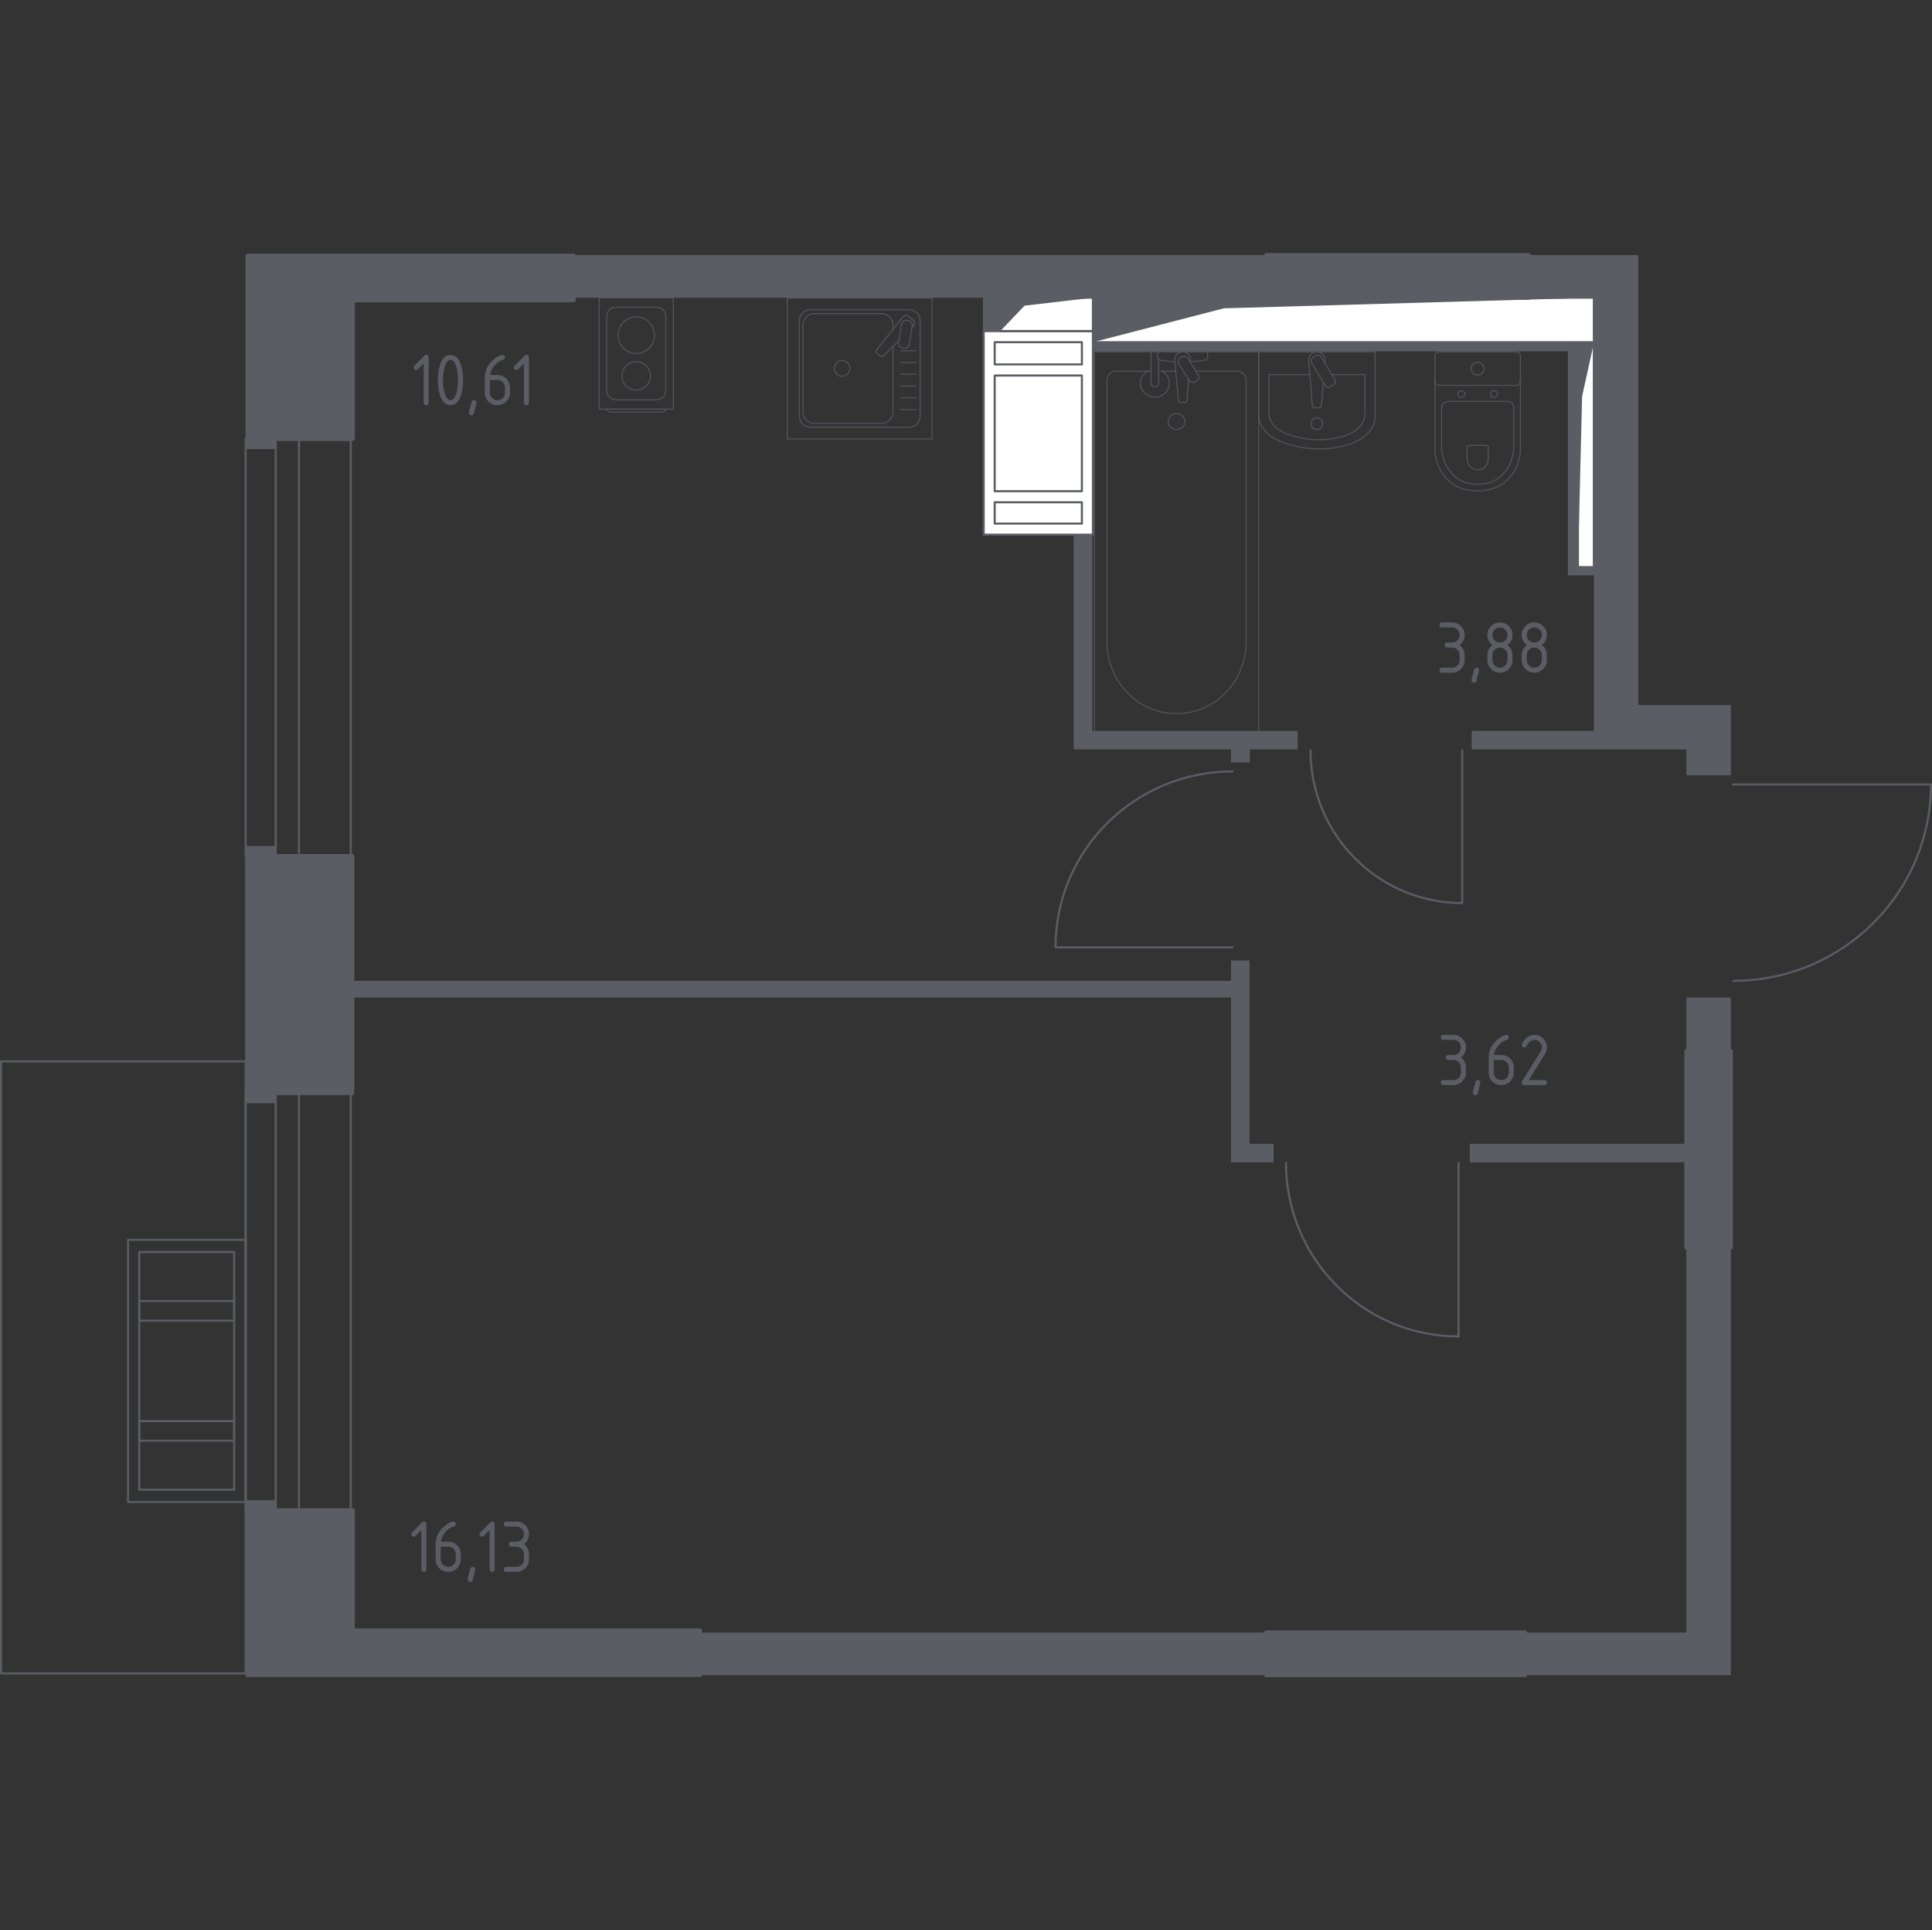 <?xml version="1.0" encoding="iso-8859-1"?>
<!-- Generator: Adobe Illustrator 26.3.1, SVG Export Plug-In . SVG Version: 6.00 Build 0)  -->
<svg version="1.1" xmlns="http://www.w3.org/2000/svg" xmlns:xlink="http://www.w3.org/1999/xlink" x="0px" y="0px"
	 viewBox="0 0 1001.078 1000" style="enable-background:new 0 0 1001.078 1000;" xml:space="preserve">
<rect x="0" y="0" width="1001.078" height="1000" fill="#333333" stroke="none"/>
<g id="&#x446;&#x432;&#x435;&#x442;_&#x43F;&#x43E;&#x43C;&#x435;&#x449;&#x435;&#x43D;&#x438;&#x439;">
</g>
<g id="&#x43E;&#x43A;&#x43D;&#x430;_x2C__&#x434;&#x432;&#x435;&#x440;&#x438;">
	<g>
		
			<rect x="60.234" y="322.051" transform="matrix(3.060534e-07 -1 1 3.060534e-07 -167.151 503.796)" style="fill:none;stroke:#5B5D65;stroke-width:1.078;stroke-linecap:round;stroke-linejoin:round;stroke-miterlimit:10;" width="216.177" height="26.844"/>
		
			<rect x="27.005" y="327.669" transform="matrix(3.060534e-07 -1 1 3.060534e-07 -200.38 470.567)" style="fill:none;stroke:#5B5D65;stroke-width:1.078;stroke-linecap:round;stroke-linejoin:round;stroke-miterlimit:10;" width="216.177" height="15.608"/>
	</g>
	<path style="fill:none;stroke:#5B5D65;stroke-width:1.078;stroke-linecap:round;stroke-linejoin:round;stroke-miterlimit:10;" d="
		M898.125,508.134c56.567,0,102.414-45.575,102.414-101.755l-102.414,0"/>
	<path style="fill:none;stroke:#5B5D65;stroke-width:1.078;stroke-linecap:round;stroke-linejoin:round;stroke-miterlimit:10;" d="
		M679.048,388.725c0,43.71,35.216,79.136,78.626,79.136l0-79.136"/>
	<path style="fill:none;stroke:#5B5D65;stroke-width:1.078;stroke-linecap:round;stroke-linejoin:round;stroke-miterlimit:10;" d="
		M666.345,602.387c0,49.702,40.043,89.984,89.404,89.984l0-89.984"/>
	<path style="fill:none;stroke:#5B5D65;stroke-width:1.078;stroke-linecap:round;stroke-linejoin:round;stroke-miterlimit:10;" d="
		M638.662,399.659c-50.673,0-91.742,40.826-91.742,91.151l91.742,0"/>
	<g>
		
			<rect x="60.219" y="660.954" transform="matrix(3.060115e-07 -1 1 3.060115e-07 -506.054 842.698)" style="fill:none;stroke:#5B5D65;stroke-width:1.078;stroke-linecap:round;stroke-linejoin:round;stroke-miterlimit:10;" width="216.206" height="26.844"/>
		
			<rect x="26.99" y="666.572" transform="matrix(3.060115e-07 -1 1 3.060115e-07 -539.282 809.469)" style="fill:none;stroke:#5B5D65;stroke-width:1.078;stroke-linecap:round;stroke-linejoin:round;stroke-miterlimit:10;" width="216.206" height="15.608"/>
	</g>
	<g>
		
			<rect x="66.33" y="642.333" style="fill:none;stroke:#5B5D65;stroke-width:1.078;stroke-linecap:round;stroke-linejoin:round;stroke-miterlimit:10;" width="60.959" height="135.811"/>
		
			<rect x="72.158" y="648.657" style="fill:none;stroke:#5B5D65;stroke-width:1.078;stroke-linecap:round;stroke-linejoin:round;stroke-miterlimit:10;" width="49.174" height="123.117"/>
		<g>
			
				<rect x="72.158" y="674.051" style="fill:none;stroke:#5B5D65;stroke-width:1.078;stroke-linecap:round;stroke-linejoin:round;stroke-miterlimit:10;" width="49.174" height="10.158"/>
			
				<rect x="72.158" y="736.245" style="fill:none;stroke:#5B5D65;stroke-width:1.078;stroke-linecap:round;stroke-linejoin:round;stroke-miterlimit:10;" width="49.174" height="10.158"/>
		</g>
	</g>
	
		<rect x="0.539" y="549.876" style="fill:none;stroke:#5B5D65;stroke-width:1.078;stroke-linecap:round;stroke-linejoin:round;stroke-miterlimit:10;" width="126.751" height="317.07"/>
</g>
<g id="&#x448;&#x430;&#x445;&#x442;&#x44B;">
	<g>
		
			<polyline style="fill:#FFFFFF;stroke:#5B5D65;stroke-width:1.078;stroke-linecap:round;stroke-linejoin:round;stroke-miterlimit:10;" points="
			825.863,154.225 825.863,177.286 566.296,177.286 566.296,154.225 825.863,154.225 		"/>
		<polygon style="fill:#5B5D65;" points="566.296,154.225 825.864,154.225 634.169,159.728 566.296,177.286 		"/>
	</g>
	<g>
		
			<rect x="509.702" y="171.535" style="fill:#FFFFFF;stroke:#5B5D65;stroke-width:1.078;stroke-linecap:round;stroke-linejoin:round;stroke-miterlimit:10;" width="56.594" height="105.471"/>
		
			<rect x="515.408" y="260.227" style="fill:#FFFFFF;stroke:#5B5D65;stroke-width:1.078;stroke-linecap:round;stroke-linejoin:round;stroke-miterlimit:10;" width="45.18" height="11.026"/>
		
			<rect x="515.409" y="177.286" style="fill:#FFFFFF;stroke:#5B5D65;stroke-width:1.078;stroke-linecap:round;stroke-linejoin:round;stroke-miterlimit:10;" width="45.18" height="11.506"/>
		
			<rect x="515.408" y="194.547" style="fill:#FFFFFF;stroke:#5B5D65;stroke-width:1.078;stroke-linecap:round;stroke-linejoin:round;stroke-miterlimit:10;" width="45.18" height="59.925"/>
	</g>
	<g>
		
			<polyline style="fill:#FFFFFF;stroke:#5B5D65;stroke-width:1.078;stroke-linecap:round;stroke-linejoin:round;stroke-miterlimit:10;" points="
			566.295,154.225 566.295,171.508 518.334,171.508 518.334,154.225 566.295,154.225 		"/>
		<polygon style="fill:#5B5D65;" points="518.334,154.225 566.296,154.225 530.875,158.349 518.334,171.508 		"/>
	</g>
	<g>
		
			<polyline style="fill:#FFFFFF;stroke:#5B5D65;stroke-width:1.078;stroke-linecap:round;stroke-linejoin:round;stroke-miterlimit:10;" points="
			825.863,177.72 825.863,293.828 817.609,293.828 817.609,177.72 825.863,177.72 		"/>
		<polygon style="fill:#5B5D65;" points="817.609,177.721 825.863,177.721 819.767,205.428 817.609,293.829 		"/>
	</g>
</g>
<g id="&#x43F;&#x435;&#x440;&#x435;&#x433;&#x43E;&#x440;&#x43E;&#x434;&#x43A;&#x438;">
	<path style="fill:#5B5D65;" d="M656.997,132.158v22.059H517.982v17.267h-8.643v-17.267H297.218v-22.059H656.997z"/>
	<path style="fill:#5B5D65;" d="M656.995,154.225H297.218v-22.06h359.777V154.225z"/>
	<path style="fill:#5B5D65;" d="M873.821,602.15H761.6v-9.592h112.221V602.15z"/>
	<path style="fill:#5B5D65;" d="M896.841,544.601h-23.019v-27.815h23.019V544.601z"/>
	<path style="fill:#5B5D65;" d="M659.923,592.551v9.605h-22.059v-85.368h-455.33v-8.643h455.33v-10.548h9.605v94.954H659.923z"/>
	<path style="fill:#5B5D65;" d="M672.396,378.658v9.605h-24.773v6.718h-9.759v-6.718h-81.519V277.005h9.586v101.653H672.396z"/>
	<path style="fill:#5B5D65;" d="M656.093,867.835h-293.38v-22.061h293.38V867.835z"/>
	<path style="fill:#5B5D65;" d="M896.837,646.274v221.553H790.198v-22.059h83.617V646.274H896.837z"/>
	<path style="fill:#5B5D65;" d="M896.837,365.242v36.438h-23.022v-13.416H762.557v-9.605h63.309v-80.556h-13.436v-116.07h-246.5
		v-4.793h251.678v116.59h8.258V154.217h-33.859v-22.059h56.88v233.084H896.837z"/>
</g>
<g id="&#x43F;&#x443;&#x43D;&#x43A;&#x442;&#x438;&#x440;">
</g>
<g id="&#x43C;&#x435;&#x431;&#x435;&#x43B;&#x44C;_x2C__&#x441;&#x430;&#x43D;&#x442;&#x435;&#x445;&#x43D;&#x438;&#x43A;&#x430;">
	<g style="opacity:0.8;">
		<path style="fill:none;stroke:#5B5D65;stroke-width:0.539;stroke-linecap:round;stroke-linejoin:round;stroke-miterlimit:10;" d="
			M483.002,227.402v-73.049h-75.07v73.049H483.002z"/>
		<path style="fill:none;stroke:#5B5D65;stroke-width:0.539;stroke-linecap:round;stroke-linejoin:round;stroke-miterlimit:10;" d="
			M476.746,215.66v-49.546c0-3.138-2.541-5.659-5.659-5.659h-51.24c-3.118,0-5.659,2.522-5.659,5.659v49.546
			c0,3.118,2.541,5.659,5.659,5.659h51.24C474.205,221.319,476.746,218.778,476.746,215.66z M473.147,169.078l-0.577,0.577
			l-1.425,8.643c-0.231,1.386-1.521,2.31-2.906,2.098l-0.539-0.096c-1.386-0.231-2.329-1.54-2.098-2.907l0.173-1.001l-3.061,3.022
			l-5.005,4.947c-0.443,0.5-1.174,0.577-1.636,0.173l-1.848-1.598c-0.481-0.404-0.5-1.136-0.058-1.636l8.546-10.722l5.043-6.314
			c0.789-1.001,2.233-1.136,3.195-0.308l2.079,1.809C474.032,166.614,474.071,168.135,473.147,169.078z"/>
		<path style="fill:none;stroke:#5B5D65;stroke-width:0.539;stroke-linecap:round;stroke-linejoin:round;stroke-miterlimit:10;" d="
			M462.714,170.579v-2.252c0-3.234-2.618-5.852-5.852-5.852h-34.975c-3.215,0-5.832,2.618-5.832,5.852v45.119
			c0,3.215,2.618,5.832,5.832,5.832h34.975c3.234,0,5.852-2.618,5.852-5.832v-34.032"/>
		
			<circle style="fill:none;stroke:#5B5D65;stroke-width:0.539;stroke-linecap:round;stroke-linejoin:round;stroke-miterlimit:10;" cx="436.337" cy="190.879" r="4.058"/>
		
			<line style="fill:none;stroke:#5B5D65;stroke-width:0.539;stroke-linecap:round;stroke-linejoin:round;stroke-miterlimit:10;" x1="474.886" y1="181.749" x2="466.771" y2="181.749"/>
		
			<line style="fill:none;stroke:#5B5D65;stroke-width:0.539;stroke-linecap:round;stroke-linejoin:round;stroke-miterlimit:10;" x1="474.886" y1="187.836" x2="466.771" y2="187.836"/>
		
			<line style="fill:none;stroke:#5B5D65;stroke-width:0.539;stroke-linecap:round;stroke-linejoin:round;stroke-miterlimit:10;" x1="474.886" y1="193.922" x2="466.771" y2="193.922"/>
		
			<line style="fill:none;stroke:#5B5D65;stroke-width:0.539;stroke-linecap:round;stroke-linejoin:round;stroke-miterlimit:10;" x1="474.886" y1="206.096" x2="466.771" y2="206.096"/>
		
			<line style="fill:none;stroke:#5B5D65;stroke-width:0.539;stroke-linecap:round;stroke-linejoin:round;stroke-miterlimit:10;" x1="474.886" y1="212.183" x2="466.771" y2="212.183"/>
		
			<line style="fill:none;stroke:#5B5D65;stroke-width:0.539;stroke-linecap:round;stroke-linejoin:round;stroke-miterlimit:10;" x1="474.886" y1="200.009" x2="466.771" y2="200.009"/>
		<path style="fill:none;stroke:#5B5D65;stroke-width:0.539;stroke-linecap:round;stroke-linejoin:round;stroke-miterlimit:10;" d="
			M465.774,176.392l1.367-8.392c0.231-1.386,1.54-2.329,2.926-2.098l0.52,0.077c1.386,0.231,2.329,1.54,2.098,2.926l-0.115,0.751"/>
	</g>
	<g style="opacity:0.8;">
		<path style="fill:none;stroke:#5B5D65;stroke-width:0.539;stroke-linecap:round;stroke-linejoin:round;stroke-miterlimit:10;" d="
			M344.973,211.933L344.973,211.933c0,0.857-1.202,1.554-2.675,1.554H317.03c-1.466,0-2.675-0.697-2.675-1.554"/>
		
			<rect x="310.47" y="154.32" style="fill:none;stroke:#5B5D65;stroke-width:0.539;stroke-linecap:round;stroke-linejoin:round;stroke-miterlimit:10;" width="38.391" height="57.585"/>
		<path style="fill:none;stroke:#5B5D65;stroke-width:0.539;stroke-linecap:round;stroke-linejoin:round;stroke-miterlimit:10;" d="
			M319.156,159.12h21.016c2.651,0,4.801,2.15,4.801,4.798v38.391c0,2.651-2.15,4.798-4.801,4.798h-21.016
			c-2.651,0-4.801-2.147-4.801-4.798v-38.391C314.355,161.27,316.505,159.12,319.156,159.12z"/>
		<path style="fill:none;stroke:#5B5D65;stroke-width:0.539;stroke-linecap:round;stroke-linejoin:round;stroke-miterlimit:10;" d="
			M320.189,173.635c0-5.234,4.243-9.477,9.477-9.477c5.234,0,9.477,4.242,9.477,9.477c0,5.238-4.242,9.48-9.477,9.48
			C324.431,183.115,320.189,178.873,320.189,173.635z"/>
		<path style="fill:none;stroke:#5B5D65;stroke-width:0.539;stroke-linecap:round;stroke-linejoin:round;stroke-miterlimit:10;" d="
			M322.312,194.713c0-4.063,3.294-7.357,7.354-7.357c4.063,0,7.357,3.294,7.357,7.357c0,4.059-3.294,7.354-7.357,7.354
			C325.606,202.067,322.312,198.773,322.312,194.713z"/>
	</g>
	<g style="opacity:0.8;">
		
			<line style="fill:none;stroke:#5B5D65;stroke-width:0.535;stroke-linecap:round;stroke-linejoin:round;stroke-miterlimit:10;" x1="609.247" y1="192.274" x2="600.372" y2="192.274"/>
		
			<path style="fill:none;stroke:#5B5D65;stroke-width:0.535;stroke-linecap:round;stroke-linejoin:round;stroke-miterlimit:10;" d="
			M596.439,192.274l-18.342,0c-2.505,0-4.529,2.093-4.529,4.67l0,135.559c0,9.249,3.341,18.178,9.366,25.027
			c14.311,16.253,39.082,16.253,53.389,0c6.034-6.849,9.375-15.778,9.375-25.027l0-135.559c0-2.576-2.033-4.67-4.537-4.67l-21.479,0
			"/>
		
			<rect x="567.084" y="182.299" style="fill:none;stroke:#5B5D65;stroke-width:0.535;stroke-linecap:round;stroke-linejoin:round;stroke-miterlimit:10;" width="85.099" height="197.389"/>
		
			<path style="fill:none;stroke:#5B5D65;stroke-width:0.535;stroke-linecap:round;stroke-linejoin:round;stroke-miterlimit:10;" d="
			M609.631,222.528c-2.406,0-4.353-1.86-4.353-4.158c0-2.294,1.947-4.158,4.353-4.158c2.406,0,4.357,1.864,4.357,4.158
			C613.988,220.668,612.036,222.528,609.631,222.528z"/>
		
			<path style="fill:none;stroke:#5B5D65;stroke-width:0.535;stroke-linecap:round;stroke-linejoin:round;stroke-miterlimit:10;" d="
			M600.372,182.3l-3.933,0v6.119v0.418l0,9.671c0,0,0.073,1.991,1.964,1.991c1.891,0,1.969-1.991,1.969-1.991v-9.671v-0.418v-2.258"
			/>
		<g>
			
				<path style="fill:none;stroke:#5B5D65;stroke-width:0.535;stroke-linecap:round;stroke-linejoin:round;stroke-miterlimit:10;" d="
				M616.713,187.562l0.106-1.219c0.163-1.933-1.36-3.764-3.59-4.014c-0.15-0.017-0.296-0.025-0.45-0.025
				c-0.15,0-0.3,0.008-0.45,0.025c-2.23,0.25-3.753,2.081-3.594,4.014l1.814,20.988c0,0.668,0.626,1.208,1.402,1.208l1.651,0
				c0.78,0,1.398-0.541,1.398-1.208l0.921-10.631"/>
			
				<path style="fill:none;stroke:#5B5D65;stroke-width:0.535;stroke-linecap:round;stroke-linejoin:round;stroke-miterlimit:10;" d="
				M620.065,197.382l-0.643,0.373c-1.149,0.655-2.65,0.303-3.336-0.795l-5.314-8.421c-0.69-1.094-0.317-2.527,0.823-3.191
				l0.656-0.369c1.137-0.66,2.642-0.299,3.332,0.791l5.309,8.426C621.583,195.289,621.214,196.723,620.065,197.382z"/>
			
				<path style="fill:none;stroke:#5B5D65;stroke-width:0.535;stroke-linecap:round;stroke-linejoin:round;stroke-miterlimit:10;" d="
				M616.6,187.391c3.101-0.16,7.13-0.464,8.208-0.986c1.501-0.733,0.836-2.773,0.836-2.773v-1.303l-25.74,0v1.303
				c0,0-0.66,2.04,0.84,2.773c1.061,0.515,4.995,0.817,8.079,0.979"/>
		</g>
		
			<path style="fill:none;stroke:#5B5D65;stroke-width:0.535;stroke-linecap:round;stroke-linejoin:round;stroke-miterlimit:10;" d="
			M594.74,192.274c-2.298,1.228-3.851,3.575-3.851,6.267c0,3.965,3.362,7.18,7.514,7.18c4.151,0,7.514-3.215,7.514-7.18
			c0-2.692-1.553-5.039-3.851-6.267"/>
	</g>
	<g style="opacity:0.8;">
		<g>
			
				<path style="fill:none;stroke:#5B5D65;stroke-width:0.539;stroke-linecap:round;stroke-linejoin:round;stroke-miterlimit:10;" d="
				M652.183,182.299v32.765c0,6.229,5.354,11.891,13.701,14.478l2.607,0.813c9.779,3.029,21.031,2.961,30.722-0.199
				c8.131-2.643,13.306-8.224,13.306-14.354l0-33.503L652.183,182.299z"/>
			
				<path style="fill:none;stroke:#5B5D65;stroke-width:0.539;stroke-linecap:round;stroke-linejoin:round;stroke-miterlimit:10;" d="
				M678.687,194.051l-21.206,0l0,20.157c0,4.849,4.414,9.254,11.296,11.27l2.146,0.628c8.06,2.364,17.337,2.307,25.328-0.147
				c6.7-2.062,10.968-6.407,10.968-11.172v-20.736l-17.138,0"/>
			
				<path style="fill:none;stroke:#5B5D65;stroke-width:0.539;stroke-linecap:round;stroke-linejoin:round;stroke-miterlimit:10;" d="
				M686.505,188.109l0.11-1.345c0.178-2.139-1.436-4.163-3.788-4.438c-0.156-0.017-0.316-0.027-0.475-0.027
				c-0.159,0-0.316,0.01-0.475,0.027c-2.353,0.274-3.968,2.299-3.789,4.438L680,209.966c0,0.741,0.662,1.336,1.482,1.336h1.741
				c0.817,0,1.48-0.595,1.48-1.336l0.983-11.936"/>
			
				<path style="fill:none;stroke:#5B5D65;stroke-width:0.539;stroke-linecap:round;stroke-linejoin:round;stroke-miterlimit:10;" d="
				M690.976,199.43l-1.544,0.926c-0.943,0.571-2.189,0.262-2.757-0.684l-7.042-11.69c-0.575-0.954-0.266-2.196,0.684-2.764
				l1.54-0.93c0.943-0.571,2.189-0.261,2.76,0.684l7.038,11.697C692.228,197.617,691.919,198.859,690.976,199.43z"/>
			
				<path style="fill:none;stroke:#5B5D65;stroke-width:0.539;stroke-linecap:round;stroke-linejoin:round;stroke-miterlimit:10;" d="
				M685.366,219.498c0,1.664-1.352,3.012-3.016,3.012c-1.66,0-3.009-1.348-3.009-3.012c0-1.667,1.348-3.016,3.009-3.016
				C684.014,216.483,685.366,217.831,685.366,219.498z"/>
		</g>
	</g>
	<g style="opacity:0.8;">
		<path style="fill:none;stroke:#5B5D65;stroke-width:0.539;stroke-linecap:round;stroke-linejoin:round;stroke-miterlimit:10;" d="
			M787.828,195.338v36.913c0,4.023-1.009,8.003-3.048,11.568c-2.91,5.082-8.501,10.505-19.115,10.505
			c-10.622,0-16.213-5.422-19.123-10.505c-2.039-3.565-3.04-7.545-3.04-11.568v-36.913"/>
		<path style="fill:none;stroke:#5B5D65;stroke-width:0.539;stroke-linecap:round;stroke-linejoin:round;stroke-miterlimit:10;" d="
			M780.959,207.993c1.88,0,3.397,1.411,3.397,3.159v19.887c0,3.612-0.848,7.193-2.568,10.403c-2.455,4.57-7.17,9.441-16.123,9.441
			c-8.949,0-13.664-4.871-16.119-9.441c-1.724-3.21-2.568-6.791-2.568-10.403v-19.887c0-1.748,1.517-3.159,3.397-3.159H780.959z"/>
		<path style="fill:none;stroke:#5B5D65;stroke-width:0.539;stroke-linecap:round;stroke-linejoin:round;stroke-miterlimit:10;" d="
			M770.157,230.738c0.555,0,1.001,0.414,1.001,0.927v5.845c0,1.063-0.25,2.115-0.759,3.061c-0.715,1.337-2.107,2.772-4.73,2.772
			c-2.631,0-4.023-1.435-4.738-2.772c-0.508-0.946-0.758-1.998-0.758-3.061v-5.845c0-0.512,0.446-0.927,0.997-0.927H770.157z"/>
		<path style="fill:none;stroke:#5B5D65;stroke-width:0.539;stroke-linecap:round;stroke-linejoin:round;stroke-miterlimit:10;" d="
			M772.272,204.17c0,0.946,0.825,1.708,1.849,1.708c1.013,0,1.838-0.762,1.838-1.708c0-0.946-0.825-1.716-1.838-1.716
			C773.097,202.454,772.272,203.224,772.272,204.17z"/>
		<path style="fill:none;stroke:#5B5D65;stroke-width:0.539;stroke-linecap:round;stroke-linejoin:round;stroke-miterlimit:10;" d="
			M755.372,204.17c0,0.946,0.825,1.708,1.845,1.708c1.012,0,1.837-0.762,1.837-1.708c0-0.946-0.825-1.716-1.837-1.716
			C756.197,202.454,755.372,203.224,755.372,204.17z"/>
		<path style="fill:none;stroke:#5B5D65;stroke-width:0.539;stroke-linecap:round;stroke-linejoin:round;stroke-miterlimit:10;" d="
			M745.719,199.654h39.896c1.224,0,2.213-0.993,2.213-2.213v-12.932c0-1.22-0.989-2.213-2.213-2.213h-39.896
			c-1.227,0-2.216,0.993-2.216,2.213v12.932C743.503,198.661,744.492,199.654,745.719,199.654z"/>
		<path style="fill:none;stroke:#5B5D65;stroke-width:0.539;stroke-linecap:round;stroke-linejoin:round;stroke-miterlimit:10;" d="
			M762.342,190.972c0,1.841,1.49,3.327,3.323,3.327s3.323-1.486,3.323-3.327c0-1.837-1.489-3.323-3.323-3.323
			S762.342,189.134,762.342,190.972z"/>
	</g>
</g>
<g id="&#x43D;&#x435;&#x441;&#x443;&#x449;&#x438;&#x435;">
	
		<path style="fill:#5B5D65;stroke:#5B5D65;stroke-width:2.156;stroke-linecap:round;stroke-linejoin:round;stroke-miterlimit:10;" d="
		M128.29,778.283v89.468h234.373v-23.022H182.745v-62.251h-40.499v-4.196H128.29z"/>
	
		<path style="fill:#5B5D65;stroke:#5B5D65;stroke-width:2.156;stroke-linecap:round;stroke-linejoin:round;stroke-miterlimit:10;" d="
		M128.074,570.469V439.366h13.955v4.196h40.499v122.711h-40.499v4.196H128.074z"/>
	
		<path style="fill:#5B5D65;stroke:#5B5D65;stroke-width:2.156;stroke-linecap:round;stroke-linejoin:round;stroke-miterlimit:10;" d="
		M142.246,231.581v-4.196h40.499V155.51h114.473v-23.022H128.29v99.093H142.246z"/>
	
		<path style="fill:#5B5D65;stroke:#5B5D65;stroke-width:2.156;stroke-linecap:round;stroke-linejoin:round;stroke-miterlimit:10;" d="
		M790.206,867.835H656.093v-22.061h134.112V867.835z"/>
	
		<path style="fill:#5B5D65;stroke:#5B5D65;stroke-width:2.156;stroke-linecap:round;stroke-linejoin:round;stroke-miterlimit:10;" d="
		M896.841,646.271h-23.019v-101.67h23.019V646.271z"/>
	
		<path style="fill:#5B5D65;stroke:#5B5D65;stroke-width:2.156;stroke-linecap:round;stroke-linejoin:round;stroke-miterlimit:10;" d="
		M792.003,154.225h-135.91v-22.06h135.91V154.225z"/>
</g>
<g id="&#x43B;&#x435;&#x441;&#x442;&#x43D;&#x438;&#x446;&#x44B;_x2C__&#x43B;&#x438;&#x444;&#x442;&#x44B;">
</g>
<g id="&#x43F;&#x43B;&#x43E;&#x449;&#x430;&#x434;&#x438;">
	<g>
		<path style="fill:#5B5D65;" d="M752.405,335.487h-2.605c-0.868,0-1.302-0.435-1.302-1.303c0-0.869,0.434-1.303,1.302-1.303h2.605
			c1.092,0,2.017-0.378,2.773-1.135c0.756-0.757,1.135-1.682,1.135-2.773c0-1.079-0.382-2-1.145-2.764
			c-0.763-0.763-1.684-1.145-2.763-1.145h-5.21c-0.869,0-1.303-0.435-1.303-1.303s0.434-1.303,1.303-1.303h5.21
			c1.803,0,3.339,0.639,4.609,1.915c1.27,1.276,1.905,2.81,1.905,4.599c0,2.158-0.869,3.895-2.605,5.211
			c1.737,1.315,2.605,3.053,2.605,5.21v2.605c0,1.803-0.639,3.339-1.915,4.609c-1.277,1.27-2.81,1.904-4.599,1.904h-5.21
			c-0.869,0-1.303-0.435-1.303-1.303s0.434-1.303,1.303-1.303h5.21c1.092,0,2.017-0.378,2.773-1.135
			c0.756-0.757,1.135-1.681,1.135-2.773v-2.605c0-1.078-0.382-2-1.145-2.763S753.484,335.487,752.405,335.487z"/>
		<path style="fill:#5B5D65;" d="M765.101,345.908c0.868,0,1.302,0.428,1.302,1.283c0,0.118-0.447,1.967-1.342,5.546
			c-0.158,0.658-0.579,0.987-1.263,0.987c-0.869,0-1.303-0.435-1.303-1.303c0-0.593,0.447-2.435,1.342-5.526
			C764.022,346.237,764.443,345.908,765.101,345.908z"/>
		<path style="fill:#5B5D65;" d="M777.21,348.513c-1.803,0-3.339-0.635-4.608-1.904c-1.27-1.271-1.905-2.807-1.905-4.609v-2.605
			c0-2.157,0.868-3.895,2.605-5.21c-1.737-1.316-2.605-3.053-2.605-5.211c0-1.803,0.635-3.339,1.905-4.608
			c1.27-1.271,2.806-1.905,4.608-1.905s3.339,0.635,4.609,1.905c1.27,1.27,1.905,2.806,1.905,4.608c0,2.158-0.869,3.895-2.605,5.211
			c1.25,0.947,2.04,2.111,2.369,3.493c0.158,0.697,0.237,2.139,0.237,4.322c0,1.803-0.635,3.339-1.905,4.609
			C780.549,347.878,779.013,348.513,777.21,348.513z M777.21,332.881c1.092,0,2.017-0.378,2.773-1.135
			c0.756-0.757,1.135-1.682,1.135-2.773c0-1.079-0.382-2-1.145-2.764c-0.763-0.763-1.684-1.145-2.763-1.145
			c-1.092,0-2.017,0.379-2.773,1.135c-0.757,0.757-1.135,1.682-1.135,2.773s0.378,2.017,1.135,2.773
			C775.193,332.503,776.118,332.881,777.21,332.881z M777.21,345.908c1.092,0,2.017-0.378,2.773-1.135
			c0.756-0.757,1.135-1.681,1.135-2.773v-2.605c0-1.078-0.382-2-1.145-2.763s-1.684-1.145-2.763-1.145
			c-1.092,0-2.017,0.378-2.773,1.135c-0.757,0.757-1.135,1.681-1.135,2.772v2.605c0,1.093,0.378,2.017,1.135,2.773
			C775.193,345.53,776.118,345.908,777.21,345.908z"/>
		<path style="fill:#5B5D65;" d="M795.003,348.513c-1.803,0-3.339-0.635-4.608-1.904c-1.27-1.271-1.905-2.807-1.905-4.609v-2.605
			c0-2.157,0.868-3.895,2.605-5.21c-1.737-1.316-2.605-3.053-2.605-5.211c0-1.803,0.635-3.339,1.905-4.608
			c1.27-1.271,2.806-1.905,4.608-1.905s3.339,0.635,4.609,1.905c1.27,1.27,1.905,2.806,1.905,4.608c0,2.158-0.869,3.895-2.605,5.211
			c1.25,0.947,2.04,2.111,2.369,3.493c0.158,0.697,0.237,2.139,0.237,4.322c0,1.803-0.635,3.339-1.905,4.609
			C798.342,347.878,796.806,348.513,795.003,348.513z M795.003,332.881c1.092,0,2.017-0.378,2.773-1.135
			c0.756-0.757,1.135-1.682,1.135-2.773c0-1.079-0.382-2-1.145-2.764c-0.763-0.763-1.684-1.145-2.763-1.145
			c-1.092,0-2.017,0.379-2.773,1.135c-0.757,0.757-1.135,1.682-1.135,2.773s0.378,2.017,1.135,2.773
			C792.986,332.503,793.911,332.881,795.003,332.881z M795.003,345.908c1.092,0,2.017-0.378,2.773-1.135
			c0.756-0.757,1.135-1.681,1.135-2.773v-2.605c0-1.078-0.382-2-1.145-2.763s-1.684-1.145-2.763-1.145
			c-1.092,0-2.017,0.378-2.773,1.135c-0.757,0.757-1.135,1.681-1.135,2.772v2.605c0,1.093,0.378,2.017,1.135,2.773
			C792.986,345.53,793.911,345.908,795.003,345.908z"/>
	</g>
	<g>
		<path style="fill:#5B5D65;" d="M219.536,188.322l-2.994,2.993c-0.251,0.246-0.554,0.369-0.911,0.369
			c-0.871,0-1.306-0.435-1.306-1.303c0-0.355,0.125-0.658,0.375-0.908l5.092-5.092c0.342-0.343,0.691-0.514,1.046-0.514
			c0.869,0,1.303,0.435,1.303,1.303v23.448c0,0.868-0.434,1.303-1.303,1.303c-0.868,0-1.303-0.434-1.303-1.302V188.322z"/>
		<path style="fill:#5B5D65;" d="M239.935,196.895c0,3.105-0.382,5.789-1.145,8.053c-1.119,3.315-2.908,4.974-5.369,4.974
			s-4.25-1.651-5.369-4.954c-0.763-2.263-1.145-4.954-1.145-8.072c0-3.119,0.381-5.81,1.145-8.073
			c1.118-3.303,2.908-4.954,5.369-4.954s4.25,1.658,5.369,4.974C239.553,191.105,239.935,193.789,239.935,196.895z M237.329,196.895
			c0-2.158-0.23-4.191-0.691-6.1c-0.698-2.882-1.77-4.322-3.217-4.322c-1.434,0-2.5,1.447-3.197,4.343
			c-0.474,1.947-0.71,3.974-0.71,6.079c0,2.145,0.23,4.178,0.69,6.099c0.697,2.882,1.77,4.322,3.217,4.322
			c1.447,0,2.52-1.44,3.217-4.322C237.099,201.073,237.329,199.039,237.329,196.895z"/>
		<path style="fill:#5B5D65;" d="M245.629,207.316c0.868,0,1.302,0.428,1.302,1.283c0,0.118-0.447,1.967-1.342,5.546
			c-0.158,0.658-0.579,0.987-1.263,0.987c-0.869,0-1.303-0.435-1.303-1.303c0-0.593,0.447-2.435,1.342-5.526
			C244.549,207.645,244.97,207.316,245.629,207.316z"/>
		<path style="fill:#5B5D65;" d="M260.343,183.868c0.869,0,1.303,0.435,1.303,1.303c0,0.645-0.217,1.02-0.651,1.125
			c-1.935,0.487-3.625,1.646-5.073,3.474c-1.145,1.448-1.809,2.954-1.993,4.521h3.809c1.842,0,3.388,0.631,4.638,1.895
			c1.25,1.263,1.875,2.803,1.875,4.618v2.605c0,1.816-0.635,3.355-1.905,4.619c-1.27,1.263-2.806,1.895-4.609,1.895
			c-1.816,0-3.355-0.628-4.619-1.885s-1.895-2.786-1.895-4.589v-7.855c0-2.947,0.98-5.533,2.941-7.757
			c1.526-1.724,3.19-2.947,4.994-3.672C259.672,183.966,260.067,183.868,260.343,183.868z M253.83,196.895v6.513
			c0,1.093,0.378,2.017,1.135,2.773c0.756,0.757,1.681,1.135,2.773,1.135s2.017-0.382,2.773-1.145
			c0.756-0.763,1.135-1.685,1.135-2.764v-2.605c0-1.092-0.382-2.016-1.145-2.772s-1.684-1.135-2.763-1.135H253.83z"/>
		<path style="fill:#5B5D65;" d="M271.495,188.322l-2.994,2.993c-0.251,0.246-0.554,0.369-0.911,0.369
			c-0.871,0-1.306-0.435-1.306-1.303c0-0.355,0.125-0.658,0.375-0.908l5.092-5.092c0.342-0.343,0.691-0.514,1.046-0.514
			c0.869,0,1.303,0.435,1.303,1.303v23.448c0,0.868-0.434,1.303-1.303,1.303c-0.868,0-1.303-0.434-1.303-1.302V188.322z"/>
	</g>
	<g>
		<path style="fill:#5B5D65;" d="M218.315,792.734l-2.994,2.993c-0.251,0.246-0.554,0.369-0.911,0.369
			c-0.871,0-1.306-0.435-1.306-1.303c0-0.355,0.125-0.658,0.375-0.908l5.092-5.092c0.342-0.343,0.691-0.514,1.046-0.514
			c0.869,0,1.303,0.435,1.303,1.303v23.448c0,0.868-0.434,1.303-1.303,1.303c-0.868,0-1.303-0.434-1.303-1.302V792.734z"/>
		<path style="fill:#5B5D65;" d="M234.858,788.28c0.869,0,1.303,0.435,1.303,1.303c0,0.645-0.217,1.02-0.651,1.125
			c-1.935,0.487-3.625,1.646-5.073,3.474c-1.145,1.448-1.809,2.954-1.993,4.521h3.809c1.842,0,3.388,0.631,4.638,1.895
			c1.25,1.263,1.875,2.803,1.875,4.618v2.605c0,1.816-0.635,3.355-1.905,4.619c-1.27,1.263-2.806,1.895-4.609,1.895
			c-1.816,0-3.355-0.628-4.619-1.885s-1.895-2.786-1.895-4.589v-7.855c0-2.947,0.98-5.533,2.941-7.757
			c1.526-1.724,3.19-2.947,4.994-3.672C234.187,788.378,234.582,788.28,234.858,788.28z M228.345,801.307v6.513
			c0,1.093,0.378,2.017,1.135,2.773c0.756,0.757,1.681,1.135,2.773,1.135s2.017-0.382,2.773-1.145
			c0.756-0.763,1.135-1.685,1.135-2.764v-2.605c0-1.092-0.382-2.016-1.145-2.772s-1.684-1.135-2.763-1.135H228.345z"/>
		<path style="fill:#5B5D65;" d="M244.949,811.728c0.868,0,1.302,0.428,1.302,1.283c0,0.118-0.447,1.967-1.342,5.546
			c-0.158,0.658-0.579,0.987-1.263,0.987c-0.869,0-1.303-0.435-1.303-1.303c0-0.593,0.447-2.435,1.342-5.526
			C243.87,812.057,244.291,811.728,244.949,811.728z"/>
		<path style="fill:#5B5D65;" d="M253.702,792.734l-2.994,2.993c-0.251,0.246-0.554,0.369-0.911,0.369
			c-0.871,0-1.306-0.435-1.306-1.303c0-0.355,0.125-0.658,0.375-0.908l5.092-5.092c0.342-0.343,0.691-0.514,1.046-0.514
			c0.869,0,1.303,0.435,1.303,1.303v23.448c0,0.868-0.434,1.303-1.303,1.303c-0.868,0-1.303-0.434-1.303-1.302V792.734z"/>
		<path style="fill:#5B5D65;" d="M267.587,801.307h-2.605c-0.868,0-1.302-0.435-1.302-1.303c0-0.869,0.434-1.303,1.302-1.303h2.605
			c1.092,0,2.017-0.378,2.773-1.135c0.756-0.757,1.135-1.682,1.135-2.773c0-1.079-0.382-2-1.145-2.764
			c-0.763-0.763-1.684-1.145-2.763-1.145h-5.21c-0.869,0-1.303-0.435-1.303-1.303s0.434-1.303,1.303-1.303h5.21
			c1.803,0,3.339,0.639,4.609,1.915c1.27,1.276,1.905,2.81,1.905,4.599c0,2.158-0.869,3.895-2.605,5.211
			c1.737,1.315,2.605,3.053,2.605,5.21v2.605c0,1.803-0.639,3.339-1.915,4.609c-1.277,1.27-2.81,1.904-4.599,1.904h-5.21
			c-0.869,0-1.303-0.435-1.303-1.303s0.434-1.303,1.303-1.303h5.21c1.092,0,2.017-0.378,2.773-1.135
			c0.756-0.757,1.135-1.681,1.135-2.773v-2.605c0-1.078-0.382-2-1.145-2.763S268.666,801.307,267.587,801.307z"/>
	</g>
	<g>
		<path style="fill:#5B5D65;" d="M753.084,549.149h-2.605c-0.868,0-1.302-0.435-1.302-1.303c0-0.869,0.434-1.303,1.302-1.303h2.605
			c1.092,0,2.017-0.378,2.773-1.135c0.756-0.757,1.135-1.682,1.135-2.773c0-1.079-0.382-2-1.145-2.764
			c-0.763-0.763-1.684-1.145-2.763-1.145h-5.21c-0.869,0-1.303-0.435-1.303-1.303s0.434-1.303,1.303-1.303h5.21
			c1.803,0,3.339,0.639,4.609,1.915c1.27,1.276,1.905,2.81,1.905,4.599c0,2.158-0.869,3.895-2.605,5.211
			c1.737,1.315,2.605,3.053,2.605,5.21v2.605c0,1.803-0.639,3.339-1.915,4.609c-1.277,1.27-2.81,1.904-4.599,1.904h-5.21
			c-0.869,0-1.303-0.435-1.303-1.303s0.434-1.303,1.303-1.303h5.21c1.092,0,2.017-0.378,2.773-1.135
			c0.756-0.757,1.135-1.681,1.135-2.773v-2.605c0-1.078-0.382-2-1.145-2.763S754.163,549.149,753.084,549.149z"/>
		<path style="fill:#5B5D65;" d="M765.78,559.57c0.868,0,1.302,0.428,1.302,1.283c0,0.118-0.447,1.967-1.342,5.546
			c-0.158,0.658-0.579,0.987-1.263,0.987c-0.869,0-1.303-0.435-1.303-1.303c0-0.593,0.447-2.435,1.342-5.526
			C764.701,559.899,765.122,559.57,765.78,559.57z"/>
		<path style="fill:#5B5D65;" d="M780.495,536.122c0.869,0,1.303,0.435,1.303,1.303c0,0.645-0.217,1.02-0.651,1.125
			c-1.935,0.487-3.625,1.646-5.073,3.474c-1.145,1.448-1.809,2.954-1.993,4.521h3.809c1.842,0,3.388,0.631,4.638,1.895
			c1.25,1.263,1.875,2.803,1.875,4.618v2.605c0,1.816-0.635,3.355-1.905,4.619c-1.27,1.263-2.806,1.895-4.609,1.895
			c-1.816,0-3.355-0.628-4.619-1.885s-1.895-2.786-1.895-4.589v-7.855c0-2.947,0.98-5.533,2.941-7.757
			c1.526-1.724,3.19-2.947,4.994-3.672C779.824,536.22,780.218,536.122,780.495,536.122z M773.982,549.149v6.513
			c0,1.093,0.378,2.017,1.135,2.773c0.756,0.757,1.681,1.135,2.773,1.135s2.017-0.382,2.773-1.145
			c0.756-0.763,1.135-1.685,1.135-2.764v-2.605c0-1.092-0.382-2.016-1.145-2.772s-1.684-1.135-2.763-1.135H773.982z"/>
		<path style="fill:#5B5D65;" d="M795.003,536.122c1.803,0,3.339,0.635,4.609,1.905c1.27,1.27,1.905,2.806,1.905,4.608
			c0,1.237-0.395,2.486-1.185,3.75l-8.21,13.185h8.092c0.868,0,1.303,0.435,1.303,1.303s-0.435,1.303-1.303,1.303h-10.421
			c-0.869,0-1.303-0.434-1.303-1.303c0-0.263,0.072-0.513,0.218-0.749l9.551-15.338c0.435-0.697,0.652-1.414,0.652-2.15
			c0-1.079-0.382-2-1.145-2.764c-0.763-0.763-1.684-1.145-2.763-1.145c-1.474,0-2.835,1.093-4.085,3.276
			c-0.237,0.422-0.612,0.632-1.125,0.632c-0.869,0-1.303-0.435-1.303-1.303c0-0.197,0.04-0.375,0.118-0.533
			C790.227,537.681,792.359,536.122,795.003,536.122z"/>
	</g>
</g>
<g id="&#x442;&#x430;&#x431;&#x43B;&#x438;&#x447;&#x43A;&#x438;">
</g>
<g id="&#x44D;&#x442;&#x430;&#x436;_x2C__&#x441;&#x435;&#x43A;&#x446;&#x438;&#x438;">
</g>
</svg>

